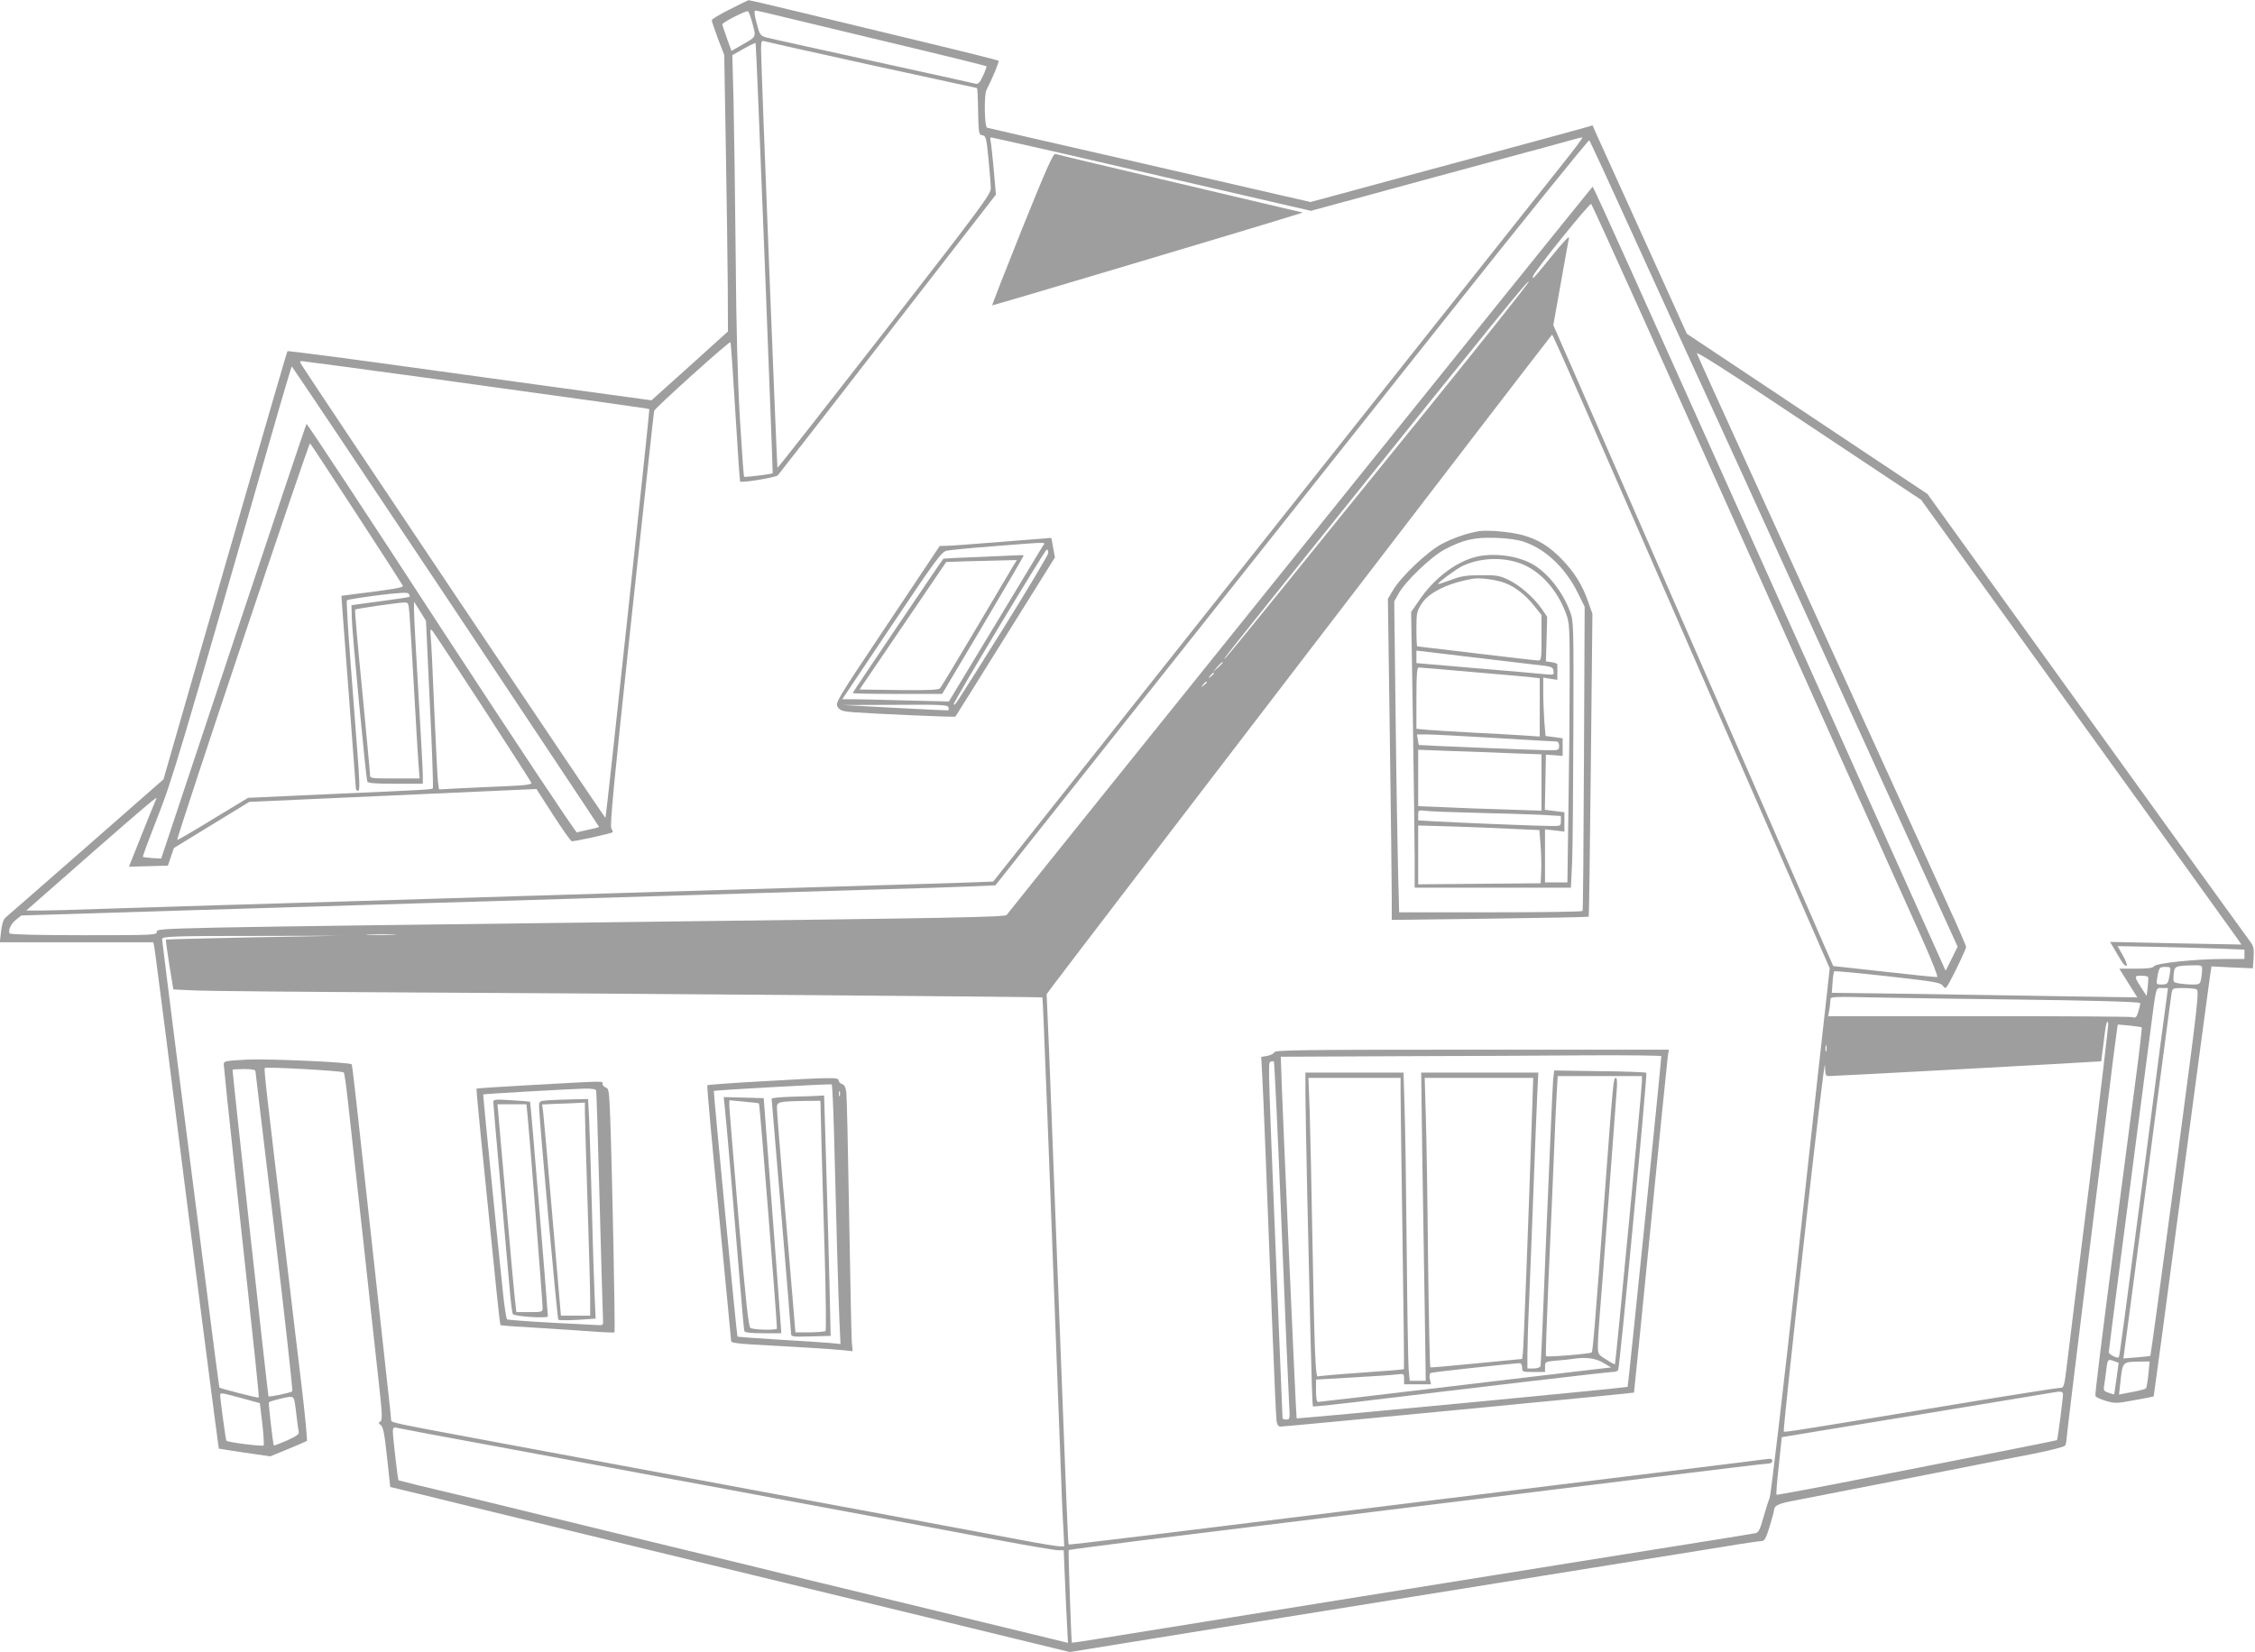 <?xml version="1.0" standalone="no"?>
<!DOCTYPE svg PUBLIC "-//W3C//DTD SVG 20010904//EN"
 "http://www.w3.org/TR/2001/REC-SVG-20010904/DTD/svg10.dtd">
<svg version="1.0" xmlns="http://www.w3.org/2000/svg"
 width="1280pt" height="938pt" viewBox="0 0 1280 938"
 preserveAspectRatio="xMidYMid meet">
<g transform="translate(0,938) scale(0.1,-0.1)"
fill="#9e9e9e" stroke="none">
<path d="M4143 9327 c-57 -28 -103 -56 -103 -62 0 -5 16 -52 35 -104 l36 -93
9 -527 c5 -289 10 -642 11 -785 l1 -258 -217 -196 -217 -195 -526 72 c-290 40
-754 104 -1031 142 -277 38 -506 67 -509 65 -4 -5 -76 -253 -497 -1711 l-207
-720 -439 -385 c-242 -212 -448 -392 -458 -400 -12 -11 -20 -37 -25 -78 l-7
-62 435 0 436 0 5 -22 c3 -13 34 -257 71 -543 144 -1146 294 -2308 296 -2310
2 -1 68 -11 147 -23 l145 -21 100 41 c56 23 104 44 108 47 3 3 -9 132 -27 286
-19 154 -56 471 -84 705 -117 976 -134 1121 -128 1126 7 8 440 -16 448 -25 4
-3 14 -73 23 -156 9 -82 48 -433 86 -780 37 -346 79 -722 91 -833 19 -173 20
-205 8 -213 -12 -7 -11 -10 3 -21 13 -10 21 -51 35 -182 l18 -169 55 -13 c30
-7 195 -47 365 -89 528 -128 709 -172 1045 -254 333 -80 1181 -287 1690 -410
157 -38 379 -92 493 -120 l209 -51 1206 195 c664 107 1461 235 1772 285 311
50 647 104 747 120 100 17 191 30 202 30 17 0 25 15 46 83 14 46 25 87 25 93
1 23 21 35 90 49 41 8 329 64 640 125 311 61 643 127 739 145 96 19 178 40
183 47 4 7 8 23 8 35 0 11 56 475 125 1030 69 554 132 1064 140 1133 9 69 18
140 21 159 l5 34 66 -6 c36 -4 68 -8 70 -10 2 -3 -12 -128 -32 -278 -20 -151
-81 -618 -136 -1038 -55 -421 -98 -770 -95 -777 3 -7 29 -19 59 -28 51 -15 62
-15 162 4 59 10 108 20 110 22 1 2 71 518 154 1148 84 630 157 1178 163 1219
l11 74 118 -6 117 -5 4 61 c3 55 0 66 -24 97 -15 19 -432 598 -927 1285 l-900
1250 -683 455 -683 455 -242 535 c-133 294 -254 560 -268 591 l-25 57 -63 -18
c-68 -19 -75 -21 -647 -176 -217 -58 -507 -137 -643 -174 l-248 -67 -162 37
c-89 21 -499 115 -912 210 -412 94 -756 173 -762 175 -15 5 -18 184 -4 213 37
73 74 163 69 167 -3 3 -189 50 -414 104 -225 54 -542 131 -705 170 -162 39
-297 71 -300 70 -2 0 -50 -23 -106 -52z m129 -83 c20 -79 25 -70 -73 -126
l-47 -27 -26 72 c-14 40 -26 75 -26 79 0 10 132 78 145 74 5 -1 17 -34 27 -72z
m195 35 c92 -22 287 -69 433 -104 507 -121 695 -168 699 -171 3 -2 -6 -26 -19
-54 -19 -41 -27 -49 -44 -45 -12 3 -277 62 -589 130 -313 69 -583 128 -600
133 -25 7 -34 16 -43 48 -22 75 -26 104 -15 104 6 0 86 -18 178 -41z m481
-269 c327 -71 596 -130 598 -130 2 0 5 -60 6 -132 3 -127 4 -133 24 -136 20
-3 23 -13 35 -135 7 -73 13 -148 13 -167 1 -31 -60 -114 -603 -812 -333 -428
-606 -776 -608 -774 -3 3 -93 2287 -93 2374 0 46 2 53 18 48 9 -3 284 -64 610
-136z m-608 -1097 c26 -670 47 -1219 46 -1220 -5 -5 -158 -24 -162 -20 -3 2
-13 150 -24 328 -13 221 -21 515 -24 924 -3 330 -9 722 -12 871 l-7 271 64 36
c35 20 65 34 68 32 2 -3 25 -553 51 -1222z m1669 601 c207 -48 614 -142 904
-209 l528 -122 302 82 c166 46 489 133 717 195 228 61 437 118 464 126 27 8
53 14 58 14 5 0 -44 -66 -109 -147 -113 -143 -594 -749 -2382 -3003 l-853
-1075 -42 -2 c-22 -2 -495 -16 -1051 -33 -555 -16 -1154 -34 -1330 -40 -176
-5 -473 -14 -660 -20 -187 -6 -482 -15 -655 -20 -173 -5 -475 -14 -670 -20
-195 -6 -483 -15 -640 -20 -157 -6 -320 -10 -363 -10 l-78 0 362 318 c337 295
392 341 375 314 -3 -6 -39 -94 -80 -197 l-74 -186 111 3 110 3 17 50 17 50
214 131 214 131 490 22 c556 25 858 38 1025 46 l115 5 94 -146 c52 -80 99
-148 106 -150 10 -4 224 43 233 51 2 2 -2 11 -8 22 -9 14 15 265 114 1188 70
644 127 1175 129 1182 3 15 427 397 433 390 3 -2 15 -180 28 -396 13 -215 25
-393 27 -395 9 -9 202 23 214 35 7 8 289 369 625 804 l613 790 -12 140 c-7 77
-15 150 -18 163 -3 12 -2 22 2 22 4 0 177 -39 384 -86z m3279 -509 c143 -314
312 -685 377 -825 65 -140 347 -759 627 -1375 281 -616 580 -1273 665 -1460
l155 -340 -34 -69 -34 -68 -246 548 c-136 302 -349 776 -473 1054 -588 1308
-873 1942 -1068 2377 -117 260 -214 473 -217 473 -4 -1 -3267 -4058 -3326
-4135 -9 -12 -309 -18 -2055 -39 -2811 -35 -2769 -34 -2769 -57 0 -18 -15 -19
-414 -19 -253 0 -417 4 -421 10 -11 17 7 55 36 78 l30 24 937 29 c515 15 1092
33 1282 39 190 5 640 19 1000 30 360 11 806 24 990 30 184 6 481 15 660 20
179 5 400 12 493 16 l167 7 858 1081 c472 594 1229 1548 1682 2119 453 571
827 1034 831 1030 5 -5 125 -265 267 -578z m3 -350 c407 -908 844 -1879 1199
-2670 183 -407 374 -832 425 -945 50 -113 87 -206 81 -207 -6 -2 -141 12 -300
30 l-290 32 -44 100 c-24 55 -94 217 -157 360 -144 331 -1154 2645 -1287 2949
l-101 230 42 235 c23 130 44 247 47 260 3 15 -32 -22 -91 -95 -115 -141 -118
-145 -113 -122 5 25 322 418 330 410 4 -4 120 -259 259 -567z m-1187 -597
c-318 -392 -701 -866 -852 -1053 -151 -187 -284 -349 -295 -360 -33 -32 23 38
498 630 1077 1342 1219 1517 1223 1506 2 -5 -257 -331 -574 -723z m880 35
c254 -580 394 -901 606 -1388 340 -779 420 -962 610 -1397 l186 -426 -17 -154
c-10 -84 -84 -754 -164 -1488 -81 -734 -153 -1348 -160 -1365 -7 -16 -23 -67
-36 -113 -18 -65 -27 -83 -43 -87 -12 -2 -79 -13 -151 -25 -172 -27 -1362
-218 -2215 -355 -223 -36 -571 -92 -775 -125 -203 -33 -453 -73 -554 -89 -102
-17 -186 -29 -187 -28 -3 3 -21 522 -18 526 2 2 196 27 431 57 396 49 619 76
1858 229 248 31 722 89 1053 130 332 41 615 75 628 75 15 0 24 6 24 15 0 12
-8 14 -37 10 -21 -3 -186 -24 -368 -46 -181 -22 -654 -80 -1050 -129 -2128
-263 -2536 -313 -2539 -309 -4 4 -12 213 -66 1629 -17 437 -37 953 -44 1145
l-15 350 27 37 c69 95 2838 3708 2842 3708 3 0 81 -174 174 -387z m1746 -435
l175 -116 885 -1228 c487 -675 896 -1243 909 -1262 l24 -35 -373 7 -373 8 22
-36 c11 -20 30 -52 42 -71 11 -19 25 -32 30 -29 5 3 -4 30 -21 59 l-30 53 217
-4 c120 -3 282 -7 361 -10 l142 -6 0 -27 0 -26 -117 0 c-160 0 -386 -24 -396
-41 -6 -10 -34 -14 -103 -14 l-94 0 51 -82 51 -81 -403 6 c-222 4 -613 10
-868 14 l-463 6 4 58 c2 32 7 61 9 64 3 3 140 -10 303 -28 275 -31 300 -35
315 -55 16 -22 17 -20 74 93 31 63 57 121 57 128 0 7 -43 107 -96 222 -52 116
-275 604 -494 1085 -219 481 -518 1138 -665 1460 -147 322 -270 593 -273 604
-3 11 174 -101 459 -291 255 -170 543 -361 639 -425z m-8311 577 c1016 -140
1264 -175 1267 -178 3 -3 -244 -2305 -249 -2321 -2 -6 -1691 2513 -1731 2582
-4 7 -2 12 5 12 7 0 326 -43 708 -95z m111 -1240 c478 -718 870 -1307 870
-1309 0 -3 -26 -10 -57 -16 -32 -7 -62 -14 -68 -17 -6 -2 -353 520 -771 1160
-417 641 -761 1163 -764 1160 -3 -2 -189 -558 -415 -1236 l-410 -1232 -50 3
c-27 2 -52 5 -54 7 -2 2 35 102 82 222 87 222 114 313 659 2211 55 193 103
352 104 352 2 0 395 -587 874 -1305z m-505 465 c142 -217 259 -400 262 -406 4
-10 -46 -19 -296 -50 l-53 -7 6 -86 c4 -47 22 -291 41 -541 19 -250 35 -461
35 -467 0 -7 6 -13 13 -13 10 0 9 46 -5 228 -10 125 -28 367 -41 537 -13 171
-21 313 -18 317 3 3 82 16 175 28 135 16 171 18 177 8 4 -7 6 -14 4 -16 -2 -3
-77 -14 -167 -26 l-163 -22 2 -75 c1 -77 80 -905 88 -926 3 -10 45 -13 160
-13 l155 0 0 48 c0 26 -11 236 -25 467 -14 231 -25 442 -25 470 l0 49 34 -54
34 -55 22 -473 c13 -260 20 -475 17 -478 -7 -7 -42 -9 -611 -34 l-438 -20
-200 -121 c-109 -67 -200 -120 -202 -118 -6 9 747 2260 754 2252 4 -4 124
-186 265 -403z m299 -562 c3 -35 15 -227 26 -428 11 -201 23 -398 26 -437 l6
-73 -141 0 c-140 0 -141 0 -141 23 0 12 -20 227 -44 477 -25 250 -43 457 -40
459 5 5 233 38 276 40 25 1 27 -1 32 -61z m415 -531 c149 -230 274 -424 277
-431 4 -10 -26 -15 -143 -20 -81 -3 -201 -9 -265 -12 l-116 -6 -6 43 c-3 24
-12 208 -21 409 -8 201 -17 387 -20 414 -4 42 -2 47 9 35 7 -8 135 -202 285
-432z m4201 250 c0 -2 -12 -14 -27 -28 l-28 -24 24 28 c23 25 31 32 31 24z
m-50 -61 c0 -2 -8 -10 -17 -17 -16 -13 -17 -12 -4 4 13 16 21 21 21 13z m-40
-50 c0 -2 -8 -10 -17 -17 -16 -13 -17 -12 -4 4 13 16 21 21 21 13z m-4618
-1433 c-40 -2 -103 -2 -140 0 -37 2 -4 3 73 3 77 0 107 -2 67 -3z m-792 -15
c-272 -6 -496 -11 -498 -13 -2 -1 7 -66 19 -143 l23 -140 130 -6 c72 -3 619
-8 1216 -11 1247 -6 3583 -25 3587 -28 3 -3 39 -926 103 -2642 5 -148 12 -316
16 -372 l5 -103 -25 0 c-14 0 -108 15 -208 34 -101 19 -403 76 -673 126 -269
50 -656 122 -860 160 -439 82 -1133 211 -1510 281 -552 103 -545 101 -545 118
0 9 -7 75 -15 146 -8 72 -46 420 -85 775 -106 969 -120 1093 -124 1097 -11 12
-470 32 -588 27 -128 -7 -138 -8 -138 -27 0 -10 29 -290 65 -621 124 -1144
137 -1267 133 -1271 -3 -4 -218 51 -223 57 -1 2 -37 275 -79 608 -43 333 -115
902 -162 1266 -46 364 -84 666 -84 672 0 16 70 18 570 18 l445 1 -495 -9z
m11060 -182 c0 -13 -3 -38 -6 -55 -6 -29 -10 -31 -48 -31 -22 0 -57 3 -76 6
-34 6 -35 6 -32 49 4 50 8 51 105 54 54 1 57 0 57 -23z m-184 -28 c-9 -54 -12
-58 -47 -58 -29 0 -30 1 -24 38 10 59 13 62 46 62 31 0 32 0 25 -42z m-123
-15 c2 -5 1 -30 -2 -58 l-6 -50 -28 43 c-44 68 -44 72 -4 72 20 0 38 -3 40 -7z
m70 -385 c-23 -178 -61 -465 -83 -638 -127 -965 -149 -1133 -153 -1136 -8 -9
-57 16 -57 28 0 11 110 860 235 1813 36 277 30 255 68 255 l33 0 -43 -322z
m202 316 c20 -5 18 -25 -117 -1042 -76 -570 -140 -1038 -142 -1040 -2 -2 -38
-6 -78 -9 l-75 -6 18 134 c18 135 51 382 179 1364 39 297 73 555 76 573 6 32
7 32 63 32 31 0 65 -3 76 -6z m-1040 -59 c434 -5 715 -13 723 -20 2 -2 -2 -22
-9 -45 -11 -37 -15 -41 -37 -35 -14 3 -407 6 -875 5 l-850 0 7 37 c3 21 6 46
6 57 0 18 10 18 283 12 155 -3 494 -8 752 -11z m436 -1035 c-61 -487 -118
-949 -127 -1027 -17 -138 -18 -143 -41 -143 -13 0 -281 -42 -596 -94 -925
-153 -967 -159 -972 -154 -3 3 48 486 114 1074 65 588 119 1041 120 1007 1
-53 4 -63 19 -63 19 -1 1546 82 1549 84 0 1 6 46 13 101 12 106 20 142 27 115
2 -8 -46 -413 -106 -900z m-1494 743 c-3 -10 -5 -4 -5 12 0 17 2 24 5 18 2 -7
2 -21 0 -30z m-8917 -115 c1 -7 49 -418 109 -913 59 -495 104 -902 100 -905
-14 -9 -129 -33 -135 -28 -3 4 -204 1825 -204 1854 0 2 29 4 65 4 45 0 65 -4
65 -12z m10553 -1647 l23 -9 -12 -89 c-7 -48 -13 -89 -13 -90 -1 -1 -15 3 -32
9 -27 9 -30 14 -25 42 3 17 8 57 12 89 7 60 9 62 47 48z m192 -73 c-4 -40 -10
-76 -14 -81 -4 -4 -40 -14 -80 -21 l-73 -14 7 61 c14 128 10 124 109 126 l58
1 -7 -72z m-485 -116 c0 -22 -30 -256 -34 -259 -1 -1 -128 -27 -281 -57 -154
-30 -511 -101 -794 -156 -282 -56 -515 -99 -517 -97 -3 2 3 77 13 166 l17 161
31 5 c16 3 356 59 755 124 399 66 736 121 750 124 50 9 60 7 60 -11z m-10340
-20 l105 -29 14 -117 c7 -65 11 -120 7 -123 -7 -7 -206 18 -211 27 -4 6 -35
234 -35 257 0 17 -1 17 120 -15z m303 -24 c3 -18 9 -60 12 -93 4 -33 9 -67 11
-76 3 -12 -15 -24 -67 -48 -40 -17 -73 -30 -75 -28 -4 4 -31 241 -28 245 4 6
98 30 120 31 17 1 23 -6 27 -31z m752 -178 c88 -16 329 -61 535 -99 206 -39
571 -106 810 -151 239 -44 530 -98 645 -120 116 -22 379 -71 585 -109 206 -39
510 -96 675 -127 165 -31 314 -56 332 -56 l31 0 6 -147 c3 -80 9 -198 12 -262
l6 -117 -94 23 c-51 12 -347 84 -658 160 -311 75 -684 166 -830 201 -146 36
-395 97 -555 135 -159 39 -382 93 -495 120 -113 28 -270 66 -350 85 -80 20
-253 62 -385 94 -132 32 -283 68 -335 80 -52 13 -96 24 -98 25 -4 3 -32 245
-32 277 0 20 4 25 18 22 9 -2 89 -17 177 -34z"/>
<path d="M5801 8079 c-95 -237 -171 -432 -169 -433 2 -2 1492 442 1708 510
l55 17 -115 27 c-63 15 -376 89 -695 164 -319 75 -587 139 -595 142 -12 3 -54
-92 -189 -427z"/>
<path d="M5690 6304 c-151 -12 -293 -23 -316 -23 l-40 -1 -297 -445 c-290
-434 -297 -446 -282 -469 13 -20 27 -25 88 -30 121 -9 577 -29 580 -25 2 2
130 207 284 454 l281 450 -10 55 c-5 30 -10 55 -11 56 -1 0 -126 -10 -277 -22z
m228 -26 c-8 -13 -131 -216 -273 -452 l-259 -429 -245 6 c-135 4 -272 7 -303
7 l-57 0 280 418 c251 375 283 418 312 425 17 4 140 16 272 26 323 25 290 25
273 -1z m32 -38 c0 -11 -118 -208 -261 -438 -293 -467 -267 -427 -275 -420 -6
7 518 878 528 878 5 0 8 -9 8 -20z m-567 -875 c4 -8 3 -16 -1 -18 -4 -1 -140
5 -302 14 l-295 16 296 1 c253 2 298 0 302 -13z"/>
<path d="M5566 6218 c-115 -4 -210 -9 -211 -10 -15 -18 -515 -759 -515 -763 0
-3 114 -5 254 -5 l254 0 231 389 c127 214 231 392 231 395 0 3 -8 5 -17 4 -10
0 -112 -5 -227 -10z m186 -50 c-11 -18 -106 -179 -212 -358 -106 -179 -198
-331 -204 -338 -9 -9 -65 -12 -234 -10 l-223 3 246 362 246 362 112 4 c62 1
152 4 200 5 l89 2 -20 -32z"/>
<path d="M8395 6364 c-63 -10 -143 -37 -210 -72 -81 -42 -234 -187 -279 -265
l-28 -47 11 -783 c6 -430 11 -840 11 -911 l0 -129 558 7 c306 4 558 9 560 11
2 1 7 389 12 861 l9 859 -24 68 c-32 94 -79 169 -150 242 -72 74 -134 112
-223 137 -68 18 -194 30 -247 22z m255 -60 c124 -42 237 -149 308 -294 l37
-75 -4 -860 c-2 -473 -5 -863 -8 -867 -2 -5 -237 -8 -522 -8 l-519 0 -6 223
c-3 122 -10 519 -14 882 l-8 660 25 45 c38 69 185 210 261 250 106 56 169 70
290 66 66 -2 125 -10 160 -22z"/>
<path d="M8369 6216 c-112 -31 -232 -124 -313 -244 l-46 -67 10 -615 c5 -338
10 -690 10 -782 l0 -168 444 0 443 0 7 148 c3 81 6 422 7 757 2 600 1 611 -20
665 -41 108 -117 206 -199 259 -88 56 -236 76 -343 47z m264 -36 c109 -41 206
-148 256 -283 20 -54 21 -76 21 -365 0 -169 -3 -499 -7 -734 l-6 -428 -64 0
-63 0 0 151 0 150 55 -6 55 -7 0 55 0 55 -55 7 -56 7 3 156 3 157 48 -3 47 -4
0 50 0 50 -49 7 -48 6 -7 82 c-3 45 -6 120 -6 166 l0 84 40 -7 40 -6 0 40 c0
22 0 43 0 48 1 4 -14 9 -32 12 l-33 5 4 127 3 126 -30 44 c-45 65 -126 136
-190 166 -50 24 -69 27 -157 26 -83 0 -112 -5 -170 -27 -38 -14 -71 -25 -72
-23 -5 5 98 82 134 100 98 49 230 56 336 16z m-91 -110 c59 -22 119 -69 169
-133 l39 -49 0 -129 c0 -120 -1 -129 -19 -129 -11 0 -168 18 -350 40 -182 22
-333 40 -336 40 -3 0 -5 44 -5 98 0 94 2 101 31 146 42 64 151 116 289 140 41
7 132 -5 182 -24z m163 -463 c104 -11 110 -13 113 -36 4 -23 2 -24 -50 -19
-29 3 -205 19 -390 34 l-338 29 0 35 0 36 278 -33 c152 -18 327 -39 387 -46z
m-355 -42 c157 -13 309 -27 338 -30 l52 -6 0 -166 0 -165 -87 6 c-49 3 -178
11 -288 16 -110 6 -228 13 -262 16 l-63 6 0 174 c0 135 3 174 13 174 7 0 141
-11 297 -25z m135 -375 c182 -11 338 -20 348 -20 11 0 17 -8 17 -25 0 -24 -2
-25 -62 -25 -47 0 -726 28 -734 30 -1 0 -4 14 -6 30 l-5 30 56 0 c31 0 205 -9
386 -20z m98 -87 l167 -6 0 -160 0 -160 -207 7 c-115 3 -272 9 -350 13 l-143
6 0 160 0 160 183 -7 c100 -3 257 -9 350 -13z m-208 -338 c132 -3 295 -8 363
-11 l122 -7 0 -28 c0 -28 -1 -29 -52 -29 -59 0 -495 17 -655 26 l-103 6 0 30
c0 29 1 29 43 24 23 -3 150 -8 282 -11z m227 -92 l136 -6 7 -91 c4 -50 5 -118
3 -151 l-3 -60 -347 -3 -348 -3 0 167 0 167 208 -6 c114 -4 269 -10 344 -14z"/>
<path d="M7234 3406 c-3 -8 -21 -17 -40 -21 l-35 -6 6 -112 c7 -124 23 -540
55 -1372 12 -302 23 -565 26 -582 3 -23 10 -33 23 -33 27 0 2004 190 2006 193
1 1 43 423 94 937 51 514 95 952 98 973 l6 37 -1117 0 c-949 0 -1117 -2 -1122
-14z m2196 -23 c-1 -40 -188 -1874 -191 -1877 -6 -6 -1873 -183 -1879 -179 -3
3 -86 1872 -89 2025 l-1 28 668 3 c367 1 853 3 1080 5 226 1 412 -1 412 -5z
m-2156 -953 c20 -503 40 -959 43 -1012 6 -95 5 -98 -16 -98 -11 0 -21 3 -21 8
0 4 -9 223 -20 487 -63 1551 -63 1527 -49 1536 8 4 17 5 20 1 3 -4 23 -419 43
-922z"/>
<path d="M8816 3248 c-3 -29 -19 -404 -37 -833 -17 -429 -32 -786 -35 -792 -2
-7 -19 -13 -39 -13 l-35 0 0 78 c0 42 4 183 10 312 5 129 17 417 25 640 8 223
18 460 21 528 l6 122 -332 0 -333 0 6 -457 c4 -252 10 -646 14 -875 l6 -418
-46 0 -45 0 -6 63 c-3 34 -8 334 -11 667 -3 333 -8 698 -12 813 l-6 207 -278
0 -279 0 0 -117 c0 -65 5 -318 10 -563 6 -245 14 -617 19 -828 5 -211 11 -385
13 -387 2 -3 114 9 249 25 635 77 1425 170 1450 170 15 0 31 5 34 10 9 15 167
1681 160 1689 -4 3 -123 8 -265 9 l-258 4 -6 -54z m504 -9 c0 -37 -149 -1601
-153 -1605 -1 -2 -24 10 -50 27 -46 28 -47 30 -47 80 0 28 5 103 10 167 6 64
28 358 50 652 22 294 43 572 46 618 5 55 3 82 -4 82 -14 0 -15 -15 -62 -645
-58 -784 -69 -907 -75 -914 -8 -8 -256 -28 -260 -21 -2 3 5 201 15 440 11 239
24 550 30 690 5 140 13 301 16 358 l6 102 239 0 239 0 0 -31z m-1370 -61 c0
-46 5 -417 11 -826 6 -409 10 -744 8 -746 -2 -2 -111 -11 -243 -20 -131 -9
-242 -19 -246 -21 -13 -8 -19 158 -30 760 -5 308 -13 644 -16 748 l-7 187 262
0 261 0 0 -82z m747 -100 c-22 -662 -49 -1358 -53 -1383 l-4 -31 -258 -25
c-141 -14 -260 -24 -263 -23 -3 2 -9 279 -13 616 -3 337 -9 706 -13 821 l-6
207 308 0 308 0 -6 -182z m402 -1435 l46 -27 -230 -27 c-126 -15 -498 -59
-826 -98 -329 -39 -602 -71 -608 -71 -7 0 -11 24 -11 63 l0 64 208 12 c114 6
226 14 250 17 41 5 42 5 42 -25 l0 -31 76 0 77 0 -7 30 c-4 20 -1 32 7 35 12
5 475 55 503 55 8 0 14 -10 14 -25 0 -24 2 -25 65 -25 l65 0 0 29 c0 29 1 30
68 36 37 3 76 7 87 9 75 12 130 5 174 -21z"/>
<path d="M4317 3240 c-163 -9 -299 -19 -302 -22 -3 -3 26 -327 65 -721 38
-393 70 -722 70 -730 0 -11 26 -15 123 -21 244 -13 453 -26 510 -32 l57 -6 -5
53 c-2 30 -9 351 -15 714 -6 363 -13 679 -16 702 -4 30 -11 44 -25 48 -10 4
-19 13 -19 21 0 18 -43 17 -443 -6z m417 -287 c12 -494 25 -947 31 -1076 l6
-128 -63 6 c-35 3 -166 12 -291 19 -125 8 -229 15 -231 17 -4 6 -137 1391
-134 1395 4 4 661 41 669 37 3 -1 9 -123 13 -270z m33 205 c-3 -7 -5 -2 -5 12
0 14 2 19 5 13 2 -7 2 -19 0 -25z"/>
<path d="M4493 3153 c-62 -2 -113 -7 -113 -11 0 -4 25 -299 55 -657 30 -357
55 -660 55 -673 0 -22 1 -23 113 -20 l112 3 -3 135 c-3 161 -19 743 -28 1028
l-6 202 -37 -2 c-20 -1 -87 -4 -148 -5z m170 -270 c4 -137 12 -429 19 -651 6
-221 8 -405 4 -409 -4 -4 -44 -7 -89 -8 l-82 0 -17 205 c-9 113 -33 393 -53
622 -19 229 -35 430 -35 447 0 35 7 37 151 40 l96 1 6 -247z"/>
<path d="M4114 3093 c7 -59 50 -560 87 -1008 11 -137 22 -256 24 -262 3 -9 34
-13 107 -13 l103 0 -8 113 c-4 61 -27 362 -50 667 l-42 555 -114 3 -113 3 6
-58z m194 22 c5 -4 102 -1227 102 -1278 0 -11 -133 -8 -150 3 -11 7 -25 133
-67 612 -28 332 -52 620 -53 642 l0 39 83 -8 c45 -4 83 -8 85 -10z"/>
<path d="M3027 3220 c-175 -10 -320 -19 -322 -21 -3 -4 31 -346 114 -1157 10
-100 20 -184 22 -186 2 -2 94 -9 204 -15 110 -7 254 -16 319 -21 66 -5 122 -7
124 -5 5 4 -13 912 -24 1212 -6 157 -8 173 -25 178 -10 4 -19 13 -19 21 0 17
26 17 -393 -6z m357 -32 c2 -7 11 -296 20 -643 9 -346 18 -643 19 -660 2 -26
-1 -30 -23 -29 -14 1 -135 7 -270 14 -135 7 -248 16 -252 19 -4 4 -15 72 -23
151 -45 430 -114 1124 -112 1126 3 3 495 31 575 33 42 1 64 -3 66 -11z"/>
<path d="M2800 3122 c0 -10 18 -217 40 -462 22 -245 45 -509 52 -587 6 -78 15
-148 19 -154 8 -14 199 -26 199 -13 -2 51 -98 1215 -101 1218 -2 2 -50 6 -106
9 -93 6 -103 5 -103 -11z m194 -69 c9 -82 86 -1068 86 -1098 0 -24 -2 -25 -74
-25 l-75 0 -5 43 c-5 37 -25 252 -85 940 l-17 197 82 0 82 0 6 -57z"/>
<path d="M3113 3133 c-52 -4 -53 -5 -53 -36 0 -66 103 -1202 109 -1210 4 -4
53 -4 110 -1 l102 7 -5 111 c-3 61 -11 291 -16 511 -6 220 -13 451 -16 513
l-6 112 -86 -2 c-48 -1 -111 -3 -139 -5z m207 -65 c0 -29 7 -260 15 -513 8
-253 15 -502 15 -552 l0 -93 -83 0 -83 0 -48 558 c-26 306 -50 576 -53 599
l-6 42 89 4 c49 1 104 4 122 5 l32 2 0 -52z"/>
</g>
</svg>
